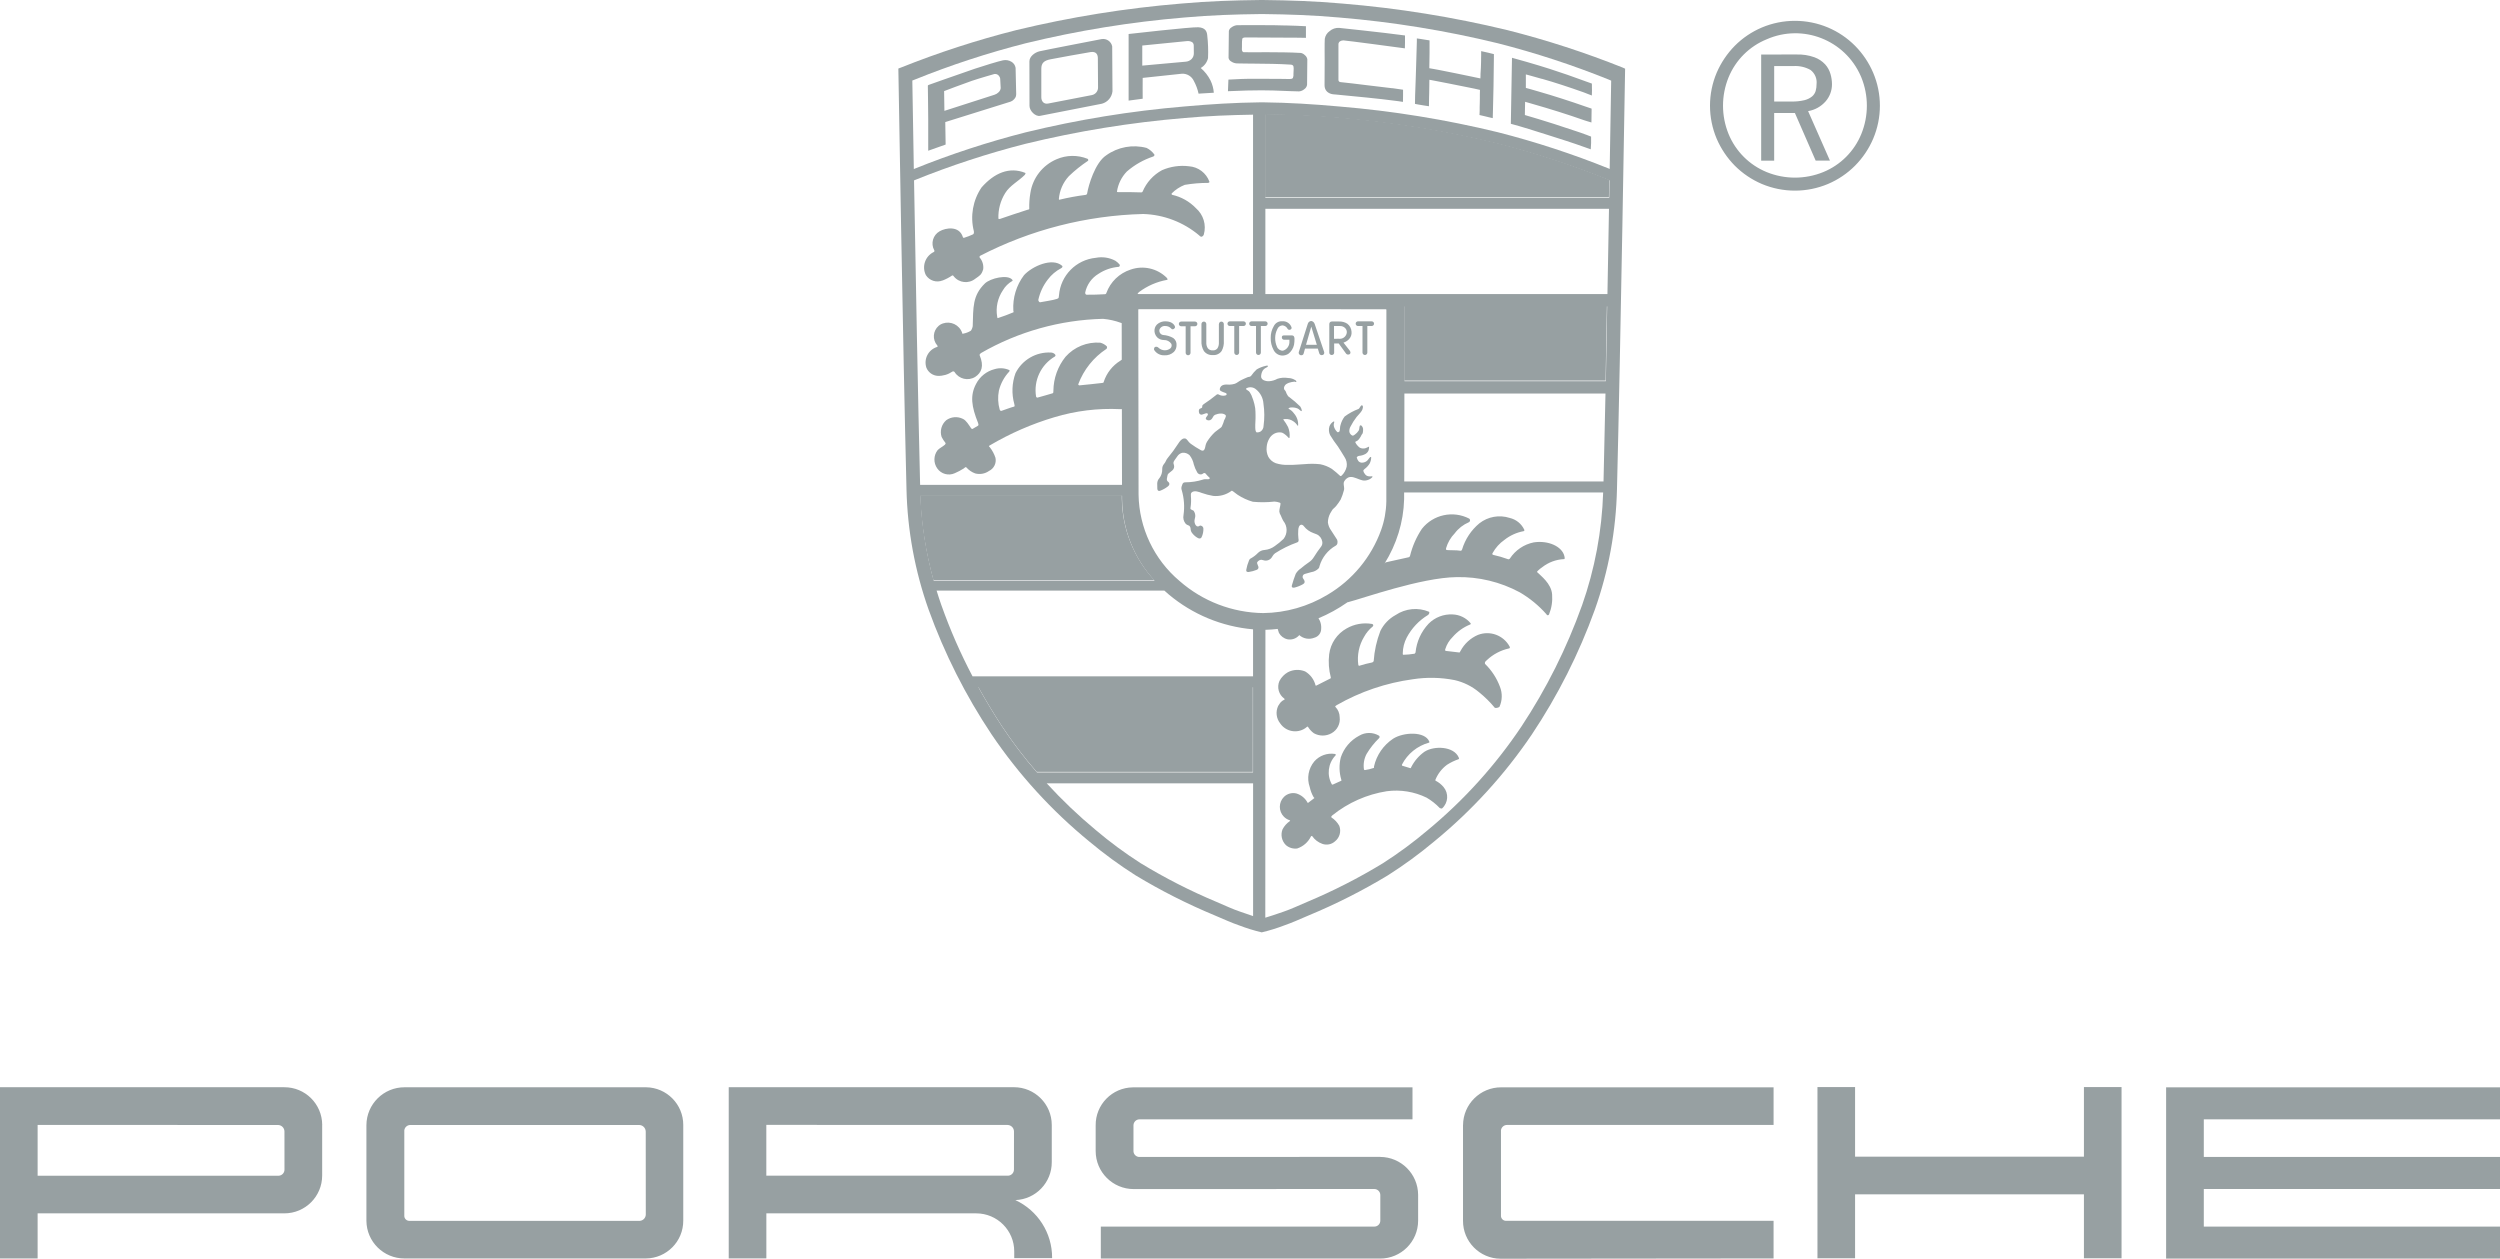 <?xml version="1.0" encoding="UTF-8"?> <svg xmlns="http://www.w3.org/2000/svg" id="Ebene_1" data-name="Ebene 1" width="178.75" height="90" viewBox="0 0 178.75 90"><defs><style> .cls-1 { fill: #97a0a2; } </style></defs><g><path class="cls-1" d="M116.039,4.838c-2.692-1.077-5.453-1.974-8.264-2.685-3.879-.936-7.824-1.572-11.801-1.899-1.95-.172-3.709-.231-5.671-.254h-.167c-1.961.023-3.721.081-5.671.254-3.977.328-7.922.963-11.801,1.899-2.811.711-5.572,1.608-8.264,2.685-.113.044-.167.063-.167.063,0,0,.329,20.116.582,30.083.066,2.935.601,5.84,1.583,8.607,1.135,3.147,2.648,6.144,4.505,8.926,1.943,2.872,4.293,5.447,6.976,7.644,1.05.88,2.158,1.691,3.315,2.425,1.812,1.095,3.704,2.052,5.66,2.864.647.273,1.21.534,1.724.707.533.205,1.08.375,1.636.507.556-.132,1.102-.301,1.636-.507.509-.174,1.077-.431,1.724-.707,1.956-.811,3.848-1.769,5.66-2.864,1.157-.735,2.264-1.545,3.315-2.425,2.683-2.196,5.033-4.771,6.976-7.644,1.858-2.782,3.371-5.78,4.506-8.926.982-2.766,1.516-5.672,1.583-8.607.253-9.968.582-30.073.582-30.073-.051-.027-.104-.051-.158-.073ZM65.353,12.899c.013-.007.026-.013.039-.018,2.588-1.044,5.243-1.914,7.947-2.603,3.728-.907,7.52-1.522,11.344-1.84,1.694-.152,3.237-.212,4.91-.239l-.003,12.826h-8.188c-.12-.011-.042-.064.041-.144.586-.439,1.266-.736,1.986-.868.061-.005.081-.039-.006-.15-.677-.675-1.681-.903-2.583-.588-.806.26-1.447.878-1.735,1.675-.011.051-.056.087-.108.087-.404.03-.905.036-1.309.036-.067,0-.103-.088-.097-.155.116-.561.462-1.048.955-1.342.43-.284.926-.455,1.44-.496.014-.004.027-.01.038-.019.048-.037.057-.106.02-.155-.085-.1-.184-.187-.293-.26-.428-.23-.923-.305-1.401-.212-1.41.137-2.52,1.265-2.633,2.678-.029.167.017.204-.147.26-.312.105-.895.178-1.206.242-.056.01-.137-.117-.125-.174.115-.528.346-1.023.677-1.45.252-.337.576-.613.949-.808.074-.037.139-.122.074-.179-.702-.611-2.143.035-2.723.673-.548.725-.819,1.622-.763,2.529,0,.042.04.112,0,.128-.355.153-.73.287-1.11.413-.035.011-.038-.074-.046-.109-.111-.655.035-1.328.407-1.879.163-.279.397-.511.679-.671.029-.016.022-.049,0-.077-.318-.415-1.579-.117-1.966.26-.89.869-.826,1.71-.868,3.047-.003.064-.084.31-.154.342-.158.094-.331.16-.512.194-.058.016-.063.038-.079-.02-.025-.081-.059-.158-.102-.231-.303-.515-.967-.687-1.483-.384-.037.024-.072.05-.105.079-.415.356-.462.981-.106,1.396.042.049.053.096-.009.115-.007.002-.014.004-.02.007-.613.202-.946.863-.743,1.476.137.339.458.567.823.584.366.01.725-.095,1.027-.301.053-.038.127-.026.166.027.312.503.972.659,1.475.347.448-.297.65-.762.315-1.554-.018-.044.056-.128.098-.15,2.66-1.532,5.661-2.373,8.73-2.447.434.039.86.134,1.269.285.022.005.043.012.062.023l.004,2.613c-.028.026-.06.049-.093.068-.57.349-.995.891-1.199,1.527-.012.049-.019.06-.099.068-.535.052-1.106.133-1.642.174-.03.005-.088-.053-.077-.082.386-1.035,1.091-1.919,2.014-2.526.048-.049.058-.124.026-.184-.13-.126-.29-.215-.465-.26-.94-.071-1.859.302-2.485,1.007-.554.689-.86,1.545-.868,2.43-.004.062.008.161-.052.18-.344.108-.725.207-1.084.31-.041.01-.097-.035-.103-.077-.187-1.141.349-2.28,1.348-2.863.141-.108-.105-.282-.285-.282-1.063-.056-2.057.523-2.533,1.475-.257.707-.288,1.476-.087,2.201.011.064.053.173-.014.189-.22.053-.737.252-.897.302-.059.019-.098-.01-.132-.087-.126-.44-.146-.905-.058-1.354.126-.513.382-.985.744-1.369.022-.027.031-.088,0-.103-.33-.148-.703-.172-1.049-.067-.573.145-1.055.529-1.325,1.054-.442.827-.33,1.622.141,2.791.023.056.049.162,0,.196l-.379.224c-.048.033-.09.002-.123-.045-.152-.217-.344-.56-.586-.666-.383-.19-.841-.153-1.188.098-.34.297-.469.768-.33,1.197.076.15.168.292.274.423.028.037-.002.098-.036.129-.163.144-.387.247-.521.387-.298.382-.31.915-.029,1.31.28.402.808.546,1.253.342.222-.095.437-.209.641-.338.076-.051.128-.144.194-.07.169.192.384.338.625.424.337.09.697.026.983-.174.354-.168.547-.556.467-.939-.088-.271-.222-.524-.397-.748-.093-.095-.098-.091,0-.149,1.45-.855,2.998-1.53,4.612-2.01,1.52-.458,3.107-.652,4.693-.576h.129l.009,5.412h-14.435c-.149-5.923-.321-15.305-.434-21.766ZM65.811,35.442h14.417v.25c.027,2.163.856,4.24,2.326,5.827h-15.793c-.547-1.983-.866-4.022-.951-6.077ZM67.313,43.285c-.123-.353-.239-.706-.347-1.059h16.284c.102.094.206.188.312.275,1.706,1.433,3.812,2.304,6.031,2.496v3.362h-20.057c-.862-1.636-1.605-3.332-2.222-5.074ZM71.647,51.944c-.606-.929-1.169-1.863-1.689-2.803h19.635v6.086h-15.451c-.903-1.038-1.736-2.135-2.495-3.283ZM89.595,65.5c-.272-.089-.593-.204-.949-.325-.494-.166-1.035-.419-1.658-.686-1.881-.787-3.701-1.715-5.442-2.777-1.113-.713-2.178-1.5-3.187-2.353-1.247-1.035-2.422-2.154-3.517-3.349h14.751l.003-.002v9.492ZM81.171,35.755v-13.853h18.112v14.574s-.878,7.427-9.056,7.473c-7.18.04-9.056-6.571-9.056-8.194ZM96.335,43.064h-.002l-.007-.003c.015-.01.027-.022.042-.031-.021.022-.03.032-.032.034ZM113.112,43.291c-1.091,3.05-2.545,5.957-4.333,8.659-1.865,2.783-4.125,5.281-6.708,7.415-1.009.854-2.074,1.64-3.187,2.353-1.742,1.061-3.561,1.989-5.442,2.777-.623.267-1.164.518-1.658.686-.534.18-.993.347-1.315.434v-.318l.009-20.265c.296-.008.583-.03.877-.064.016.041.043.156.087.279.127.234.348.402.607.461.316.064.643-.051.85-.298.294.262.712.334,1.077.186.287-.075.487-.334.488-.631.017-.196-.014-.394-.092-.575l-.1-.184-.014.006c.732-.304,1.429-.688,2.078-1.143l.06-.017c1.033-.261,5.198-1.754,7.751-1.788,1.574-.034,3.131.341,4.517,1.087.71.415,1.35.939,1.896,1.555.017.023.036.076.103.087.04,0,.077-.023.093-.061.184-.454.259-.945.22-1.433-.056-.784-.834-1.351-1.064-1.585-.009-.009-.026-.057.054-.113.089-.089.187-.168.292-.237.447-.354.993-.559,1.562-.587.083.009.056-.115.034-.212-.162-.694-1.152-1.144-2.194-.984-.7.142-1.314.559-1.705,1.158-.02.031-.115.077-.154.036-.335-.122-.678-.221-1.026-.298-.125-.029-.057-.122-.051-.137.206-.373.494-.694.843-.938.399-.316.87-.53,1.371-.623.062,0,.062-.082.046-.108-.2-.425-.584-.734-1.041-.839-.742-.24-1.556-.095-2.169.387-.586.488-1.016,1.138-1.235,1.869-.037.057-.049.102-.1.091-.273-.056-.959-.022-1.02-.062-.043-.019-.033-.08-.023-.124.115-.398.327-.762.616-1.059.26-.349.609-.623,1.01-.793.023-.011.042-.027.057-.046.051-.067.037-.163-.03-.214-1.158-.597-2.576-.291-3.384.731-.393.59-.68,1.245-.848,1.934-.005.024-.048.099-.101.099l-1.409.312-.231.053c-.029.03-.051.053-.08.083.853-1.366,1.356-2.944,1.399-4.599v-.484h14.231c-.088,2.757-.598,5.484-1.514,8.085ZM100.404,34.425l.01-5.172v-1.113h14.378c-.047,2.29-.095,4.446-.14,6.286h-14.247ZM100.424,27.258v-5.351h14.491c-.034,1.793-.069,3.602-.096,5.351h-14.395ZM90.474,21.025v-6.098h24.569c-.034,1.905-.069,3.979-.111,6.098h-24.458ZM90.474,14.144v-5.951c1.814.024,3.459.082,5.275.244,3.823.318,7.616.933,11.344,1.84,2.704.689,5.359,1.559,7.947,2.603.013.005.026.011.039.018-.007.404-.013.819-.018,1.245h-24.586ZM115.039,12.056c-2.588-1.044-5.243-1.913-7.947-2.603-3.728-.907-7.52-1.522-11.344-1.84-1.875-.167-3.559-.274-5.445-.297h-.161c-1.886.023-3.585.13-5.46.297-3.823.321-7.616.939-11.344,1.849-2.704.69-5.359,1.559-7.947,2.603-.018.007-.036.016-.053.027-.065-3.754-.107-6.334-.107-6.334,0,0,.052-.019.16-.062,2.588-1.044,5.243-1.914,7.947-2.603,3.728-.908,7.52-1.524,11.344-1.842,1.875-.167,3.566-.223,5.453-.246h.16c1.886.023,3.578.08,5.453.246,3.823.318,7.616.934,11.344,1.842,2.704.69,5.359,1.559,7.947,2.603.054.021.108.044.16.07,0,.046-.042,2.607-.107,6.317-.017-.011-.034-.02-.053-.027Z"></path><path class="cls-1" d="M105.688,45.39h-.003c-.54.229-.985.637-1.259,1.156-.017.031-.063.139-.103.105-.25-.022-.673-.087-.921-.108-.115-.008-.069-.11-.066-.126.102-.334.287-.637.537-.88.337-.387.76-.689,1.236-.882.032-.004.055-.033.051-.065,0-.008-.003-.015-.007-.022-.318-.388-.789-.62-1.291-.636-.639-.034-1.263.206-1.714.66-.533.563-.862,1.288-.937,2.059-.024.062-.056.093-.102.094-.256.042-.515.066-.775.072-.04-.012-.038-.056-.036-.102.005-.393.102-.779.282-1.128.352-.667.879-1.226,1.525-1.616.102-.069.108-.212.075-.228-.787-.331-1.688-.244-2.396.233-.472.258-.852.656-1.088,1.139-.266.689-.427,1.415-.477,2.152-.02.047-.059.083-.107.098-.314.062-.625.142-.929.24-.031-.003-.056-.026-.063-.056-.099-.7.047-1.413.413-2.017.153-.28.36-.528.607-.73.048-.032.062-.096.03-.144-.018-.027-.047-.044-.079-.047-.619-.105-1.254.008-1.8.318-.691.382-1.157,1.071-1.255,1.854-.065.552-.026,1.111.116,1.649,0,.017.016.075-.044.087-.212.101-.781.402-.986.499-.014.006-.05.016-.061-.016-.105-.418-.374-.777-.745-.995-.401-.164-.854-.142-1.237.06-.256.146-.465.363-.6.625-.196.452-.049.979.353,1.264.017.016.047.051,0,.069-.249.134-.254.165-.443.449-.193.409-.138.892.143,1.246.399.591,1.201.747,1.792.348.053-.036.104-.076.151-.119.01-.008.049.015.07.056.104.165.239.308.397.422.392.22.87.22,1.262,0,.412-.228.644-.685.583-1.152-.003-.274-.112-.536-.305-.731-.036-.043,0-.067.094-.128,1.679-.962,3.528-1.59,5.446-1.85.992-.153,2.003-.132,2.988.062.642.148,1.24.445,1.745.868.413.333.79.707,1.128,1.116.113.019.229-.006.325-.069.208-.453.223-.972.04-1.436-.23-.618-.594-1.177-1.066-1.637-.009-.008-.01-.039-.011-.056-.01-.087.042-.125.144-.22.438-.41.977-.696,1.562-.828.076-.004.104-.059.056-.146-.437-.798-1.395-1.152-2.246-.829Z"></path><path class="cls-1" d="M67.392,20.057c.241-.093.471-.213.685-.359.027-.012.058-.007.08.012.013.018.027.036.041.054.378.47,1.065.544,1.535.165.318-.227.441-.265.566-.678.037-.301-.054-.604-.251-.835-.032-.029-.003-.108.035-.128,3.609-1.862,7.593-2.883,11.653-2.987,1.474.044,2.889.586,4.015,1.538.039.057.105.09.174.087.07-.03.124-.087.149-.159.192-.684-.028-1.417-.565-1.882-.46-.479-1.051-.811-1.7-.955-.036-.01-.055-.082-.027-.106.264-.265.581-.472.929-.607.554-.094,1.116-.141,1.678-.14.039-.004.099-.043.087-.08-.226-.628-.801-1.063-1.466-1.109-.655-.081-1.319.015-1.924.279-.624.337-1.114.879-1.388,1.533-.017.035-.053.056-.091.056-.544-.018-1.105-.027-1.649-.018-.038,0-.095-.003-.095-.041.081-.54.328-1.042.707-1.434.552-.479,1.194-.843,1.888-1.073.051-.018.114-.101.08-.143-.145-.2-.336-.362-.557-.471-.994-.264-2.053-.069-2.888.531-.795.523-1.268,2.146-1.362,2.726-.009.055-.055.097-.111.102-.632.08-1.26.196-1.879.347-.018.003-.032-.029-.032-.048.048-.611.3-1.189.717-1.639.422-.407.881-.774,1.369-1.099.036-.032.01-.127-.035-.143-.713-.285-1.51-.273-2.214.033-1,.425-1.708,1.336-1.873,2.41-.065.376-.091.758-.08,1.139.003.048-.082.049-.128.064-.683.214-1.401.463-1.971.656-.03.01-.108.005-.108-.027-.022-.642.147-1.276.486-1.822.331-.542.953-.848,1.401-1.302.032-.035.077-.125.032-.143-1.138-.459-2.216.011-3.124,1.041-.621.915-.821,2.052-.551,3.124.023.099-.005.206-.055.229-.207.097-.421.18-.64.247-.003.001-.007.002-.01.003-.038.007-.074-.018-.081-.056-.26-.825-1.226-.664-1.66-.413-.478.27-.651.875-.386,1.356.001.002.002.004.003.005.024.041.01.094-.031.119-.006.003-.011.006-.017.008-.608.302-.855,1.04-.553,1.647.253.397.753.558,1.191.382Z"></path><path class="cls-1" d="M101.87,53.735c-.406.283-.735.662-.961,1.102-.015.026-.034.108-.072.087l-.589-.18c-.013,0-.013-.065-.007-.077.397-.77,1.098-1.339,1.933-1.568.042-.017.029-.056.02-.078-.305-.746-1.837-.682-2.584-.205-.694.461-1.184,1.171-1.368,1.983-.009.055.017.1-.02.109-.207.071-.421.123-.638.154-.034-.001-.062-.028-.063-.062-.054-.374.012-.756.189-1.091.248-.416.55-.797.897-1.134.046-.047.046-.123-.002-.169-.001-.001-.003-.003-.005-.004-.436-.26-.98-.26-1.416,0-.624.328-1.096.886-1.318,1.555-.13.522-.118,1.07.035,1.586.007.02.031.066-.005.082-.217.087-.38.183-.593.268-.01,0-.065.016-.076-.013-.371-.662-.273-1.488.242-2.045.049-.042.075-.095-.022-.129-.551-.085-1.107.117-1.475.535-.424.51-.548,1.205-.326,1.83.055.254.148.499.276.725.008.013.087.058.041.077-.154.12-.27.204-.418.319-.01.008-.038.022-.052,0-.169-.319-.459-.557-.804-.661-.317-.076-.65.016-.883.244-.394.39-.397,1.026-.007,1.42.116.117.26.204.418.253.017.008.047.033.014.055-.222.151-.404.353-.528.591-.154.39-.06.833.237,1.128.221.193.515.282.806.245.434-.143.791-.456.989-.868.004-.01.06-.048.087-.018.178.259.435.453.731.556.31.108.654.039.898-.18.335-.263.46-.713.309-1.111-.134-.243-.327-.449-.56-.6-.036-.028-.007-.096.065-.151,1.125-.905,2.468-1.5,3.894-1.724.973-.129,1.963.031,2.845.461.346.202.661.452.938.741.037.021.139.056.174.022.435-.399.479-1.069.1-1.521-.158-.189-.352-.344-.572-.456-.009-.013-.016-.027-.02-.043.171-.435.46-.813.835-1.092.257-.165.532-.299.82-.398.06-.017.052-.053.02-.128-.354-.814-1.764-.845-2.428-.42Z"></path></g><path class="cls-1" d="M157.572,80.031v2.69h21.178v2.293h-21.178v2.69h21.178v2.286h-23.873v-12.244h23.873v2.286h-21.178ZM149.002,82.702h-16.364v-4.978h-2.69v12.241h2.69v-4.57h16.363v4.57h2.69v-12.241h-2.69v4.978ZM104.605,80.446v6.833c-.01,1.493,1.193,2.711,2.686,2.72.005,0,.01,0,.015,0l19.504-.02v-2.69h-19.139c-.185-.004-.337-.147-.352-.331v-6.145c.028-.22.218-.384.44-.379h19.052v-2.69h-19.472c-1.501-.006-2.723,1.204-2.732,2.705v-.003ZM98.676,82.716l-17.181.007h0c-.236.014-.438-.166-.452-.402,0-.007,0-.014,0-.021v-1.834c0-.24.194-.434.434-.434.006,0,.011,0,.017,0h19.499v-2.286h-19.995c-1.484.018-2.673,1.234-2.658,2.718v1.835c0,1.502,1.218,2.72,2.72,2.72h0l17.181-.006c.239-.01.441.177.451.416,0,.002,0,.005,0,.007h0v1.842c-.001.235-.193.425-.429.423-.008,0-.016,0-.023,0h-19.532v2.286h19.969c1.498.003,2.715-1.209,2.719-2.707h0v-1.842c-.005-1.5-1.22-2.714-2.719-2.719v-.002ZM75.225,89.924v.032h-2.707v-.482c0-1.502-1.218-2.719-2.719-2.719h-15.005v3.22h-2.69v-12.24h20.391c1.492-.002,2.704,1.206,2.706,2.699h0v2.654c.009,1.46-1.144,2.664-2.603,2.718,1.605.743,2.632,2.351,2.628,4.12v-.002ZM72.5,80.899c-.002-.253-.206-.459-.459-.464l-17.249-.006v3.632h17.298c.234-.017.413-.214.408-.449h0l.002-2.713ZM48.853,80.439v6.833h0c.008,1.488-1.192,2.7-2.68,2.708-.007,0-.014,0-.022,0h-17.22c-1.499.011-2.722-1.196-2.732-2.694,0-.002,0-.004,0-.005v-6.832c.007-1.503,1.231-2.715,2.733-2.709h17.262c1.477.017,2.665,1.222,2.66,2.699ZM46.169,80.899c-.007-.256-.215-.46-.471-.462h-16.35c-.222-.005-.412.159-.44.379v6.145c.014.185.167.328.352.331h16.48c.239-.014.428-.209.434-.449l-.004-5.945ZM23.035,80.439v3.61c.002,1.493-1.207,2.705-2.699,2.706-.005,0-.009,0-.014,0H2.69v3.223H0v-12.241h20.321c1.493-.008,2.709,1.196,2.717,2.689,0,.004,0,.009,0,.013h-.003ZM20.339,80.901c-.002-.254-.205-.46-.459-.464l-17.19-.005v3.632h17.242c.235-.014.416-.213.408-.449l-.002-2.714ZM113.828,6.419c0,.11-.005.304-.011.407h-.006l-.316-.121-.221-.087-.026-.01c-.548-.195-1.075-.376-1.575-.538s-.974-.309-1.419-.434h-.022l-.389-.11-.404-.113-.341-.093v.966l.213.058.149.041.26.075.26.075c.572.165,1.143.338,1.709.521s1.128.369,1.677.563l.133.045.3.102v.132c0,.115-.012.86-.012.86l-.018-.007-.291-.087-.202-.064c-.581-.205-1.193-.409-1.822-.607s-1.271-.39-1.909-.572l-.5-.144-.01.474-.007.462v.01l.201.062.392.115.384.115.155.048.155.048c.551.167,1.083.338,1.591.51s1.046.335,1.506.511l.048.016.05.021.087.034.165.062c.01.302.003.605-.023.907h-.01l-.292-.103-.056-.02-.056-.02c-.931-.338-1.858-.622-2.69-.889s-1.849-.586-2.61-.789v-.022c.006-.41.019-1.189.033-1.921s.041-2.718.049-2.777c.082.012,1.837.515,2.683.789.846.273,1.701.568,2.538.879l.03.012.19.067.272.098h0c.004.11.005.337.005.444ZM106.771,3.859c-.125-.034-.254-.065-.383-.095s-.366-.082-.485-.108v.321c0,.057,0,.115-.005.174s0,.115,0,.174v.049c0,.15-.007.303-.014.457s-.015.312-.028.47v.108l-.008.197h-.008l-.232-.048-.174-.036-.144-.031-.144-.03c-.347-.072-.715-.148-1.09-.225s-.758-.154-1.128-.226l-.054-.01-.053-.01-.276-.051-.276-.048-.073-.013.009-.545.008-.528v-.917h0l-.232-.036-.174-.028-.21-.034c-.07-.011-.222-.033-.292-.043v.222c-.008.272-.019.658-.032,1.094s-.028.923-.043,1.4c0,.139-.009.275-.014.407s-.01.26-.014.384c-.008.206-.015.397-.021.572s-.01.453-.01.592v.01c.052.008.194.038.241.046l.141.024.239.04c.087.014.26.042.363.056h.015l.005-.356.004-.27s.004-.148.009-.338.009-.421.009-.596v-.108c0-.057,0-.181.005-.217v-.006c.023,0,.115.02.149.027l.035.007.039.007c.174.03.595.113,1.12.217s1.151.23,1.729.347l.075.015.075.015.191.043.191.043h.011c0,.052-.006.287-.007.338v.281c0,.113,0,.217-.006.319s-.005.2-.008.303v.244l-.004.113-.008.189v.013l.293.068.2.048.174.043.28.064v-.005l.008-.279.004-.134c.018-.554.032-1.191.043-1.86s.019-1.373.027-2.061v-.243h-.01l-.035-.005ZM97.431,2.175c-.781-.087-1.407-.151-1.686-.181-.247-.015-.49.068-.676.231-.187.129-.312.329-.347.553-.021.199-.008,1.619-.008,1.619l-.009,1.696c-.001.086.014.172.043.253.028.074.072.141.128.197.093.088.209.15.334.179.068.017.137.027.207.029h0l.049.004.049.004c.694.065,1.434.134,2.194.214s1.48.153,2.256.26l.347.053.007-.468v-.403l-.404-.058-.305-.044-.034-.004h-.034c-.601-.077-1.2-.142-1.846-.221s-1.244-.155-1.863-.218c-.037-.004-.07-.022-.095-.049-.025-.028-.039-.063-.039-.101v-2.516c-.011-.086.021-.173.087-.23.076-.055.167-.085.26-.087.402.032,3.855.495,4.403.57l.009-.427c.004-.116,0-.23,0-.353v-.141c-.742-.106-2.011-.245-3.03-.361ZM86.55,5.751c.134.275.215.574.238.879l-1.09.066c-.068-.316-.181-.62-.335-.904-.152-.333-.492-.54-.857-.521-.471.054-2.795.292-2.804.299s0,1.489,0,1.489l-.503.067-.503.067V2.431s4.486-.512,4.983-.482.607.29.636.552c.064.55.083,1.104.059,1.656-.069.297-.257.552-.521.705.289.247.526.55.697.889h0ZM85.352,3.287c.01-.097-.025-.193-.095-.26-.105-.066-.228-.099-.352-.093l-3.233.321v1.437l1.554-.141,1.554-.14c.158-.011.307-.079.419-.19.105-.11.162-.257.16-.409l-.006-.526ZM79.522,3.321c0,.223.02,2.982.02,3.204-.043.424-.343.778-.754.89-.421.081-4.092.804-4.425.868s-.754-.358-.754-.711-.006-3.184-.006-3.184c0-.352.384-.637.711-.718s4.198-.825,4.449-.875c.354-.061.692.172.76.525h0ZM78.497,4.17c0-.272-.117-.513-.532-.445-.532.087-2.269.4-2.85.514-.476.093-.661.272-.661.68v2.034c0,.291.18.507.482.451s2.85-.544,3.14-.607c.266-.056.45-.298.434-.569.004-.27-.014-1.912-.014-2.057h0ZM92.993,3.785c-.372-.023-.781-.036-1.188-.042s-.828-.008-1.225-.01c-.255,0-1.632.011-1.661,0-.028-.006-.053-.02-.073-.041-.035-.045-.053-.101-.052-.158-.001-.059,0-.119.006-.178v-.174c-.004-.138.004-.275.023-.411.027-.058.087-.087.221-.094.104,0,1.784.006,2.923.015h.415c.322-.009.705.019.992.014v-.83c-.502-.028-.838-.041-1.34-.053h-.092c-.279-.009-.584-.016-.889-.021-1.191-.017-2.483,0-2.623,0-.136.018-.266.071-.376.153-.098.056-.167.15-.191.26l-.011.962-.011.962c.021.112.092.208.193.26.118.081.256.128.399.135.208.004.423.008.634.01l.617.006c.416,0,.856.008,1.296.017s.883.026,1.307.054c.122.008.174.057.197.133.016.096.018.193.008.29l-.005.112-.005.112c.012.103-.002.208-.039.305-.037.058-.114.077-.27.077-.009,0-.434-.009-.599-.009h-.526l-.619-.008h-.621c-.358,0-.702,0-1.023.013s-.686.028-.954.046l-.033.83c.46-.022.954-.041,1.338-.05s.738-.014,1.053-.014.579.004.834.012.496.017.747.028l.521.02.587.017c.138-.011.268-.065.374-.154.11-.072.184-.187.203-.317l.009-.913.009-.913c-.019-.116-.081-.221-.174-.294-.083-.084-.189-.141-.305-.163h0ZM72.615,4.843l.043,1.894c.001.046-.004.092-.016.137-.026.086-.073.163-.137.226-.066.074-.149.131-.241.166l-4.677,1.462.026,1.608s-1.176.424-1.245.441v-2.256c0-.826-.03-2.343-.027-2.384s.027-.055.092-.077,1.499-.537,3.271-1.147c.528-.181,1.761-.555,2.012-.6.204-.043.416-.008.595.099.162.091.273.25.303.433h0ZM71.55,6.294c0-.132-.023-.535-.036-.665-.011-.087-.051-.168-.112-.231-.062-.067-.149-.106-.24-.108h-.057s-1.049.298-1.614.489-1.987.735-1.987.735c0,0,.021,1.381.021,1.412l3.59-1.155c.107-.035.204-.094.283-.174.088-.078.142-.187.153-.304h0ZM87.15,23.167v1.31c.011.146-.023.292-.095.419-.08.11-.212.169-.347.155-.137.011-.27-.047-.354-.155-.077-.126-.113-.272-.103-.419v-1.31c0-.096-.078-.174-.174-.174s-.174.078-.174.174v1.201c-.017.255.044.509.174.729.148.199.388.308.635.289.248.025.49-.086.634-.289.121-.222.176-.475.157-.727v-1.202c0-.096-.078-.174-.174-.174s-.174.078-.174.174h-.006ZM88.914,23.31c.092,0,.167-.075.167-.167s-.075-.167-.167-.167h-.984c-.092,0-.167.075-.167.167s.075.167.167.167h.32v1.897c0,.096.077.174.173.175.096,0,.174-.077.175-.173v-1.898h.317ZM90.469,23.31c.092,0,.167-.075.167-.167s-.075-.167-.167-.167h-.984c-.092,0-.167.075-.167.167s.075.167.167.167h.32v1.897c0,.096.077.174.173.175.096,0,.174-.077.174-.173v-1.898h.317ZM92.351,23.979h-.535c-.145,0-.163.074-.163.139-.008.087.056.165.143.173.007,0,.013,0,.02,0h.377v.107c.026.307-.168.591-.464.677-.189.006-.36-.108-.427-.285-.089-.199-.132-.415-.127-.633.002-.215.053-.426.151-.617.057-.158.202-.266.37-.277.157.014.295.108.367.248.04.067.125.092.194.056.069-.02.108-.092.088-.16,0-.001,0-.002-.001-.004-.094-.276-.362-.454-.653-.434-.257-.021-.5.116-.614.347-.15.255-.227.547-.221.843-.008.3.062.597.204.861.117.243.362.399.632.403.147-.002.29-.043.417-.118.212-.161.359-.394.414-.654.025-.14.036-.283.033-.425,0-.115-.029-.246-.203-.246v-.002ZM98.078,23.31c.092,0,.167-.075.167-.167s-.075-.167-.167-.167h-.981c-.092,0-.167.075-.167.167s.075.167.167.167h.321v1.897c0,.096.077.174.173.175.096,0,.174-.077.174-.173v-1.898h.312ZM96.057,24.496l.056-.019c.122-.044.233-.115.323-.208.149-.141.223-.345.199-.549-.012-.225-.121-.434-.299-.572-.172-.111-.374-.168-.579-.161h-.527c-.053-.004-.104.017-.14.056-.031.038-.047.086-.045.134v2.017c-.011.091.054.174.145.186.009.001.019.001.028.001.09.006.169-.062.175-.153,0-.011,0-.022-.001-.033v-.64h.325l.521.718c.035.05.093.079.154.078.102,0,.163-.054.167-.142-.002-.057-.024-.112-.062-.154l-.438-.558ZM95.382,24.222v-.911h.416c.131-.008.26.038.358.126.088.076.14.186.143.303-.009.276-.24.492-.515.484-.014,0-.027-.001-.041-.003l-.361.002ZM93.993,23.148c-.038-.106-.131-.183-.243-.199-.117.012-.214.094-.244.207l-.644,2.024c-.015.05-.005.104.028.144.028.042.072.071.122.077.087,0,.167-.012.198-.122l.098-.355h.917l.106.347c.025.074.095.124.174.122.059.002.115-.023.151-.069.033-.059.036-.13.01-.192l-.672-1.985ZM94.091,24.655h-.711l.377-1.302.397,1.302h-.063ZM83.903,24.176c-.227-.131-.482-.208-.745-.224-.173-.028-.29-.191-.262-.363,0-.003.001-.007.002-.01.059-.176.232-.288.417-.269.166-.005.325.065.434.189.095.115.266-.011.266-.106,0-.109-.167-.415-.677-.419-.181-.005-.36.046-.511.146-.159.1-.262.268-.28.455-.019.201.051.4.192.546.129.123.3.191.478.191.214-.01.418.094.535.273.046.11.02.238-.066.321-.115.094-.261.144-.41.14-.161-.003-.315-.065-.434-.174-.057-.065-.144-.093-.228-.074-.123.042-.104.192-.095.219.156.251.435.399.731.388.253.018.502-.071.686-.245.124-.131.191-.306.187-.486.016-.194-.07-.383-.227-.498h.006ZM85.444,23.328c.093,0,.168-.075.168-.168s-.075-.168-.168-.168h-.989c-.093,0-.168.075-.168.168s.075.168.168.168h.32v1.899c0,.096.078.174.174.174s.174-.078.174-.174v-1.899h.322ZM71.354,14.167c.275-.594.711-1.098,1.258-1.456.266-.167.276-.235.272-.253s-.048-.047-.406-.049c-.531.047-1.035.259-1.439.607-.497.433-.852,1.005-1.02,1.642-.115.736-.1,1.487.043,2.219,0,0-.909.425-1.215.598-.07-.244-.188-.472-.347-.67-.282-.238-.68-.281-1.006-.108-.283.131-.449.43-.411.739.033.235.129.457.278.641-.248.079-.474.217-.657.403-.232.239-.324.581-.244.905.114.288.412.458.718.411.378-.081.726-.264,1.006-.529.127.151.264.294.409.428.15.114.333.175.521.174.149,0,.295-.036.428-.103.265-.15.416-.443.385-.746-.044-.426-.449-.593-.426-.748,2.044-1.144,4.237-1.997,6.516-2.535,1.543-.403,3.122-.653,4.713-.745,1.012-.108,2.036-.004,3.006.306.799.206,1.532.614,2.128,1.184l.015.014c-.015-.741-.44-1.413-1.105-1.742-.535-.333-1.141-.535-1.768-.59.149-.255.33-.491.537-.701.339-.331.768-.555,1.234-.643.41-.057.824-.081,1.238-.071-.144-.339-.473-.563-.841-.572-.477-.077-.965-.032-1.42.129-.813.354-1.455,1.011-1.788,1.833-.838-.046-1.679-.041-2.516.013.086-.678.336-1.324.729-1.883.452-.53,1.052-.914,1.722-1.104.102-.031.199-.079.285-.141-.142-.137-.334-.278-1.041-.304-.914.014-1.761.48-2.262,1.244-.412.67-.656,1.43-.711,2.214-1.342.239-2.89.638-2.89.638.018-.547.134-1.087.342-1.594.318-.636.81-1.168,1.418-1.536,0,0,.232-.15.285-.195-.183-.078-.383-.107-.581-.087-.449.017-.887.135-1.283.347-.827.463-1.34,1.335-1.342,2.283-.02.206.039,1.013,0,1.208-1.035.265-2.055.587-3.055.963-.097-.693.003-1.399.289-2.037ZM82.577,19.934s.338-.095.471-.141c-.069-.066-.147-.121-.232-.165-.306-.16-.647-.24-.992-.233-.354-.003-.704.071-1.027.215-.662.371-1.151.988-1.361,1.717,0,0-.796.024-1.1.045l-1.141.077c.011-.195.04-.388.087-.577.106-.383.293-.738.549-1.041.44-.515,1.043-.863,1.709-.986.061-.015.123-.03.159-.043-.222-.145-.483-.22-.748-.214-1.487.012-2.715,1.164-2.821,2.647-.014.092-.05.312-.05.312,0,0-.564.127-.823.174-.466.081-.926.197-1.374.347.028-.552.167-1.092.41-1.589.237-.464.569-.874.974-1.202.101-.086.206-.166.316-.239-.142-.037-.287-.057-.434-.059-.854.007-1.616.535-1.922,1.332-.256.696-.37,1.436-.338,2.176-.429.105-1.404.476-1.802.632-.115-.531-.11-1.082.016-1.61.1-.457.326-.878.651-1.215.09-.092.185-.179.285-.26-.026-.008-.11-.061-.505.027-.708.184-1.268.725-1.475,1.427-.153.726-.215,1.469-.182,2.21-.241.121-1.028.475-1.169.533-.039-.197-.11-.385-.211-.559-.134-.202-.36-.324-.603-.325-.141.002-.28.036-.406.099-.126.065-.22.179-.26.315-.058.174-.043.365.041.528.057.101.123.197.2.285.058.072.18.247.18.247-.256.072-.496.192-.706.356-.321.216-.426.641-.241.981.112.22.342.356.589.347.402-.029.776-.216,1.041-.521,0,0,.278.417.319.481.126.189.341.299.567.292.124,0,.247-.029.357-.087.244-.148.391-.414.387-.699-.017-.247-.119-.481-.287-.663l-.062-.087.57-.3c.912-.514,1.867-.949,2.853-1.302,1.578-.559,3.212-.94,4.874-1.138.341-.051.686-.071,1.031-.06.428.026.849.12,1.247.278v-1.725h.687c.441-.522,1.039-.888,1.705-1.041ZM80.19,26.313v2.51c-.251-.025-.564-.049-.811-.049-2.258.129-4.472.672-6.534,1.601-.93.407-1.831.877-2.697,1.407.307.164.548.428.683.748.142.494-.174.954-.825.973-.586.02-.736-.497-.918-.694-.055.03-.548.5-.718.594-.145.084-.309.13-.476.133-.227.007-.443-.093-.586-.269-.131-.162-.183-.374-.142-.579.06-.255.231-.47.465-.586.174-.084.336-.189.485-.312-.039-.165-.36-.434-.447-.664-.111-.336-.005-.705.268-.93.266-.173.612-.163.868.024.331.198.504.809.557.868.184-.125.736-.495,1.062-.727-.378-.66-.566-1.413-.541-2.174.174-1.165,1.36-1.956,1.948-1.673-.477.494-.75,1.15-.765,1.836-.072.516.015,1.042.251,1.506,0,0,1.276-.508,1.746-.647-.316-.815-.341-1.714-.072-2.545.407-.786,1.22-1.278,2.105-1.274-1.115.747-1.616,2.131-1.237,3.419.26-.061,1.73-.543,1.909-.598-.063-.876.198-1.745.732-2.442.426-.594,1.076-.989,1.8-1.094.15-.006.301.013.445.056q-.005.059-.116.135l-.087.057c-.605.483-1.13,1.058-1.557,1.704-.204.395-.309.833-.307,1.277l.006.056s.759-.137,1.345-.194,1.169-.069,1.169-.069c.089-.251.205-.492.347-.718.181-.254.399-.48.646-.67v.002ZM104.593,37.184c-.486.151-.902.472-1.171.905-.457.707-.626,1.496-.353,1.513.185.012.495,0,.568,0,.323-.002.647.012.968.043.064-.011.123-.041.168-.087.046-.063.086-.129.121-.199.248-.779.734-1.462,1.388-1.952.258-.196.573-.303.897-.305.494-.033.974.176,1.287.561.115.165-.538-.154-1.549.882-.318.328-.569.714-.741,1.137-.01.026.032.096.063.106.469.14,1.288.331,1.7.506.093.039.2.004.253-.082.227-.349.522-.648.868-.88.376-.236.813-.357,1.257-.347l.087.011c.946.12,1.007.581,1.056.655s-.208.069-.325.096c-.656.144-1.242.508-1.661,1.033-.062.115.186.31.186.31.713.393,1.101,1.193.968,1.996-.016.141,0,.209-.127.209-.14-.072-.267-.167-.376-.281-.417-.368-.86-.706-1.325-1.01-.752-.484-1.593-.813-2.473-.968-.672-.129-1.355-.197-2.039-.206-1.532.016-3.055.241-4.527.669-.268.075-1.229.347-2.069.616l-.521.162.34-.298c.371-.351.719-.726,1.041-1.123l.233-.3.396-.096,1.701-.376c.181-.048.318-.198.347-.384.08-.661.364-1.28.813-1.771.352-.567.943-.941,1.606-1.017.76-.054,1.07.205.943.267v.002ZM92.358,49.997c-.281-.215-.459-.538-.489-.89-.004-.343.199-.655.514-.79.345-.132.733-.099,1.05.092.382.268.398.537.535.933.014.011.031.019.049.023.328-.166.908-.429,1.302-.649l.209-.115s.087-.027.053-.148c-.133-.418-.2-.854-.198-1.293.038-.486.198-.955.466-1.362.607-1.041,1.763-.949,1.649-.85-.405.464-.677,1.028-.79,1.634-.058.338-.055.684.009,1.021.022.151.036.335.128.387s.461-.141.687-.226c.288-.108.684-.158.948-.23.154-.042.108-.125.109-.158-.021-.942.244-1.868.759-2.656.404-.531,1.008-.873,1.671-.947.241-.024.593.087.483.158-.144.09-.281.19-.411.299-.367.295-.681.649-.928,1.049-.297.583-.405,1.243-.309,1.89.525.001,1.047-.067,1.554-.202.08-.031.14-.1.16-.184.188-.6.391-1.729,1.024-2.153.308-.256.691-.405,1.091-.423.294-.016,1.07.218.896.305-.478.206-.898.524-1.226.928-.25.318-.404.701-.445,1.104-.049.224.198.285.198.285.426.029.849.082,1.269.159.126.023.22-.141.249-.192.187-.306.426-.577.707-.801.271-.26.624-.418.999-.444.785,0,1.175.569,1.065.607-.674.173-1.271.567-1.696,1.118-.024.03-.096.069.021.174.71.581,1.176,1.407,1.307,2.314,0,.073.048.392-.063.442-.499-.601-1.086-1.123-1.742-1.547-.899-.461-1.9-.688-2.909-.659-1.231.01-2.454.194-3.634.547-1.314.398-2.574.957-3.751,1.664.188.134.332.322.411.539.169.372.058.812-.269,1.059-.197.149-.455.191-.69.113-.569-.079-.721-.659-.793-.842-.075.194-.216.354-.399.452-.365.29-.896.229-1.186-.137-.019-.024-.036-.048-.052-.073-.25-.339-.193-.813.129-1.083.236-.201.28-.241.28-.241v.002ZM94.332,57.026c-.1-.187-.186-.382-.255-.582-.17-.42-.223-.879-.151-1.327.114-.562.588-.98,1.16-1.022-.276.294-.4.7-.335,1.099.034.394.155.775.352,1.117.048.064.081.039.103.028.315-.172.64-.327.972-.463.016-.013.025-.033.025-.054-.221-.745-.13-1.548.253-2.224.293-.53.815-.896,1.414-.991h0c.027,0,.389.012.412.148-.409.293-.732.689-.937,1.149-.17.467-.204.972-.096,1.457,0,.016.047.036.065.032.371-.101.731-.194,1.115-.274.032-.016.058-.042.073-.075.141-.695.498-1.328,1.02-1.807.393-.331.877-.534,1.388-.582.665-.024.751.205.824.295.049.06-.14-.023-.453.109-.381.19-.717.459-.987.788-.253.291-.415.651-.464,1.033,0,.024.008.074.023.076.383.057.761.148,1.128.272.023.002.047-.006.064-.021.21-.407.486-.776.817-1.093.316-.281.721-.442,1.144-.454.261-.007.517.072.728.226,0,0,.26.203.197.233-.45.124-.854.379-1.161.731-.45.526-.462.659-.491.781s-.019.174.112.26c.709.458.795.843.832,1.091.042.278-.129.665-.357.375-.301-.39-.713-.68-1.182-.832-.656-.259-1.353-.398-2.058-.409-.653.007-1.301.116-1.921.322-.832.253-1.616.643-2.32,1.153-.101.078-.205.154-.309.23-.218.162-.428.336-.627.521-.087.087.062.136.129.174.817.361.837.907.624,1.154-.184.188-.471.23-.7.101-.619-.397-.502-.741-.774-.657-.188.058-.376.521-.521.685-.216.271-.606.323-.886.12-.301-.238-.36-.671-.134-.981.153-.145.314-.281.482-.407-.036-.024-.443-.285-.607-.425-.266-.264-.267-.694-.003-.96.013-.013.027-.026.041-.038.327-.239.787-.168,1.026.159.002.003.004.006.007.009,0,0,.294.402.318.428s.054.022.087-.007c.117-.101.738-.577.781-.607.02-.014.026-.04.015-.061h0ZM98.11,34.052c-.092.017-.187.017-.279,0-.094-.018-.177-.072-.232-.15-.059-.067-.101-.146-.122-.233,0-.056.051-.102.095-.137.141-.104.261-.234.354-.383.072-.137.112-.288.115-.443,0-.027-.055-.041-.075-.023-.095.092-.156.227-.267.299-.102.069-.224.104-.347.098-.085-.007-.164-.045-.221-.108-.053-.071-.093-.151-.117-.236-.027-.073.087-.128.162-.143.162-.012.319-.059.46-.139.091-.054.164-.134.209-.23.027-.076.041-.157.043-.238,0-.036.021-.058-.015-.047-.087.028-.145.079-.22.1-.138.048-.29.038-.422-.026-.131-.096-.239-.22-.316-.364-.017-.027,0-.082.029-.087.131-.027.247-.174.347-.347.022-.036.041-.073.056-.112.019-.05.079-.102.087-.127.024-.103.033-.209.027-.314-.012-.089-.056-.172-.122-.233-.018-.021-.087-.024-.104,0-.059.108-.023.249-.087.355-.072.112-.165.209-.272.287-.054.041-.13.097-.191.069-.103-.052-.178-.147-.204-.26-.015-.133.014-.267.082-.383.123-.241.268-.471.434-.685.123-.157.253-.26.364-.434.077-.115.136-.357.033-.395s-.163.201-.255.254c-.356.134-.692.317-.998.544-.142.187-.243.401-.299.628-.046.122-.015.308-.067.427-.02.045-.115.087-.152.06-.115-.106-.2-.241-.246-.391-.025-.103-.018-.211.021-.309.016-.041-.016-.078-.046-.06-.14.078-.246.205-.299.356-.061.203-.043.422.049.613.171.285.359.559.563.822.148.25.339.515.47.753.135.2.19.443.154.682-.055.247-.182.472-.364.647-.023.015-.075.041-.096.023-.19-.179-.39-.348-.599-.506-.254-.161-.535-.274-.83-.333-.366-.041-.736-.043-1.103-.009-.386.011-.771.068-1.158.055-.313.014-.627-.028-.926-.123-.224-.085-.41-.247-.528-.456-.107-.222-.148-.47-.117-.714.016-.199.075-.393.174-.567.081-.155.206-.283.359-.369.173-.094.374-.122.566-.078.095.042.183.098.26.167.078.064.15.134.215.211.009.011.061,0,.062-.014.029-.26-.009-.523-.108-.765-.096-.187-.21-.365-.339-.531-.012-.041.109-.037.152-.041.208-.011.414.05.582.174.115.079.213.182.285.301.008.012.041,0,.041-.014.019-.316-.088-.626-.298-.863-.094-.136-.22-.247-.367-.322-.087-.031.064-.1.141-.101.166-.016.333.009.487.072.055.026.105.063.148.108.031.029.065.055.102.078.029.016.058-.035.047-.067-.019-.093-.056-.181-.108-.26-.244-.242-.505-.467-.781-.672-.031-.019-.06-.041-.087-.065-.076-.106-.134-.223-.174-.347-.016-.048-.087-.093-.114-.16-.018-.067-.011-.138.021-.2.08-.151.154-.178.322-.253.128-.041.26-.069.394-.082.041-.007.082.04.122.027.023-.007.034-.065-.03-.113-.158-.112-.347-.172-.541-.174-.256-.043-.519-.024-.766.056-.183.102-.387.161-.596.174-.136.007-.272-.02-.395-.078-.088-.043-.152-.123-.174-.219-.006-.157.032-.314.108-.451.062-.099.153-.178.26-.224.072-.037.121-.066.116-.116s-.106-.028-.144-.014c-.23.051-.451.137-.654.255-.148.136-.281.288-.395.454-.026.03-.059.053-.095.069-.044.019-.087.008-.136.026-.164.062-.331.146-.49.22s-.286.202-.449.26c-.127.039-.258.06-.39.062h-.012c-.26-.024-.607-.022-.67.292-.017.064.012.131.069.164.046.028.094.052.145.069l.161.058c.038.009.072.029.098.057l.008.013.005.015v.016s0,.01,0,.015c-.018.047-.063.078-.113.08-.142.032-.291.012-.42-.055l-.029-.015c-.058-.036-.134-.025-.179.027-.283.231-.579.448-.884.649-.032.019-.061.043-.087.071-.017.019-.028.042-.033.067-.003.02-.003.041,0,.062.011.07-.071.102-.126.119-.064.017-.11.073-.114.139-.005.051-.001.103.01.153.015.098.106.165.204.15.02-.003.039-.009.057-.019.076-.03.152-.055.23-.077.042-.016.09-.009.125.02.005.005.01.011.014.017l.006.013v.014c.002.023-.002.046-.013.066-.03.05-.063.097-.1.142-.036.053-.064.129,0,.174.108.087.263.079.362-.017.049-.051.089-.109.118-.174.029-.067.082-.121.149-.151.13-.056.27-.086.412-.087h.008c.1-.004.198.022.283.074.026.015.047.038.059.065l.006.019v.02s0,.009,0,.014v.009c-.025.096-.065.188-.119.272-.026.059-.04.136-.068.213s-.069.154-.092.215-.036.066-.087.11c-.123.103-.295.207-.415.314-.216.204-.405.434-.563.686-.048.079-.084.166-.106.256v.008c-.044.22-.087.484-.347.338-.249-.137-.488-.289-.718-.456-.085-.066-.158-.144-.218-.233-.227-.331-.508-.037-.657.203-.238.371-.499.728-.781,1.067-.045.054-.082.115-.109.18-.038.092-.091.177-.158.251-.08.104-.119.233-.112.364.006.225-.064.445-.199.625-.098.103-.155.239-.159.382,0,.124,0,.247.007.371.006.092.041.174.147.167.024-.003.048-.01.07-.02.19-.073.368-.173.529-.297.023-.019.046-.039.066-.062.051-.051.064-.128.033-.193-.009-.017-.02-.034-.034-.048-.011-.012-.023-.023-.035-.033-.04-.027-.071-.066-.087-.112-.003-.01-.005-.021-.006-.031-.005-.042-.002-.085.009-.126.014-.054.024-.109.031-.165.005-.066.036-.126.087-.168.087-.072.174-.14.26-.21.126-.104.17-.278.107-.429-.011-.028-.018-.057-.022-.087-.001-.015-.001-.03,0-.045.012-.068.042-.132.087-.185.057-.082.115-.163.174-.245.081-.135.211-.233.364-.273.193-.024.386.04.528.174.152.194.256.421.303.663.055.197.137.387.242.562.069.134.233.187.367.118.02-.01.039-.023.056-.038l.025-.015c.009-.005.018-.009.027-.013.056-.015.116.01.144.061.072.087.15.168.234.244.099.061.015.137-.068.136-.068,0-.135,0-.203-.004-.059-.003-.118.007-.174.029-.404.127-.825.192-1.249.194-.027,0-.055.003-.082.008-.05.009-.094.041-.117.087-.007.015-.014.03-.019.046-.016.04-.03.081-.044.121-.038.095-.04.201-.004.298.17.577.214,1.185.127,1.781-.044.214.008.436.142.607.052.061.121.105.198.127.032.009.061.025.087.046.053.063.082.143.08.226.009.116.057.227.135.313.106.134.238.244.389.324.016.008.034.014.05.02.081.036.177,0,.213-.082,0,0,0,0,0,0,.091-.192.135-.403.128-.615-.004-.1-.075-.185-.174-.207-.009-.004-.019-.006-.029-.008-.036-.002-.071.011-.098.035l-.01.006c-.017.009-.035.016-.054.021h-.029c-.01,0-.019,0-.029,0-.009-.002-.019-.004-.028-.007-.009-.004-.018-.008-.026-.013-.053-.036-.093-.087-.117-.146-.049-.119-.057-.251-.022-.375.01-.036.017-.072.024-.108.014-.057.016-.116.007-.174-.006-.06-.021-.119-.046-.174-.044-.096-.057-.133-.138-.161l-.027-.01c-.036-.013-.071-.032-.102-.056-.005-.005-.01-.011-.015-.017-.015-.026-.018-.058-.009-.087.044-.28.054-.564.029-.846,0-.093-.02-.19.058-.26.194-.163.521-.033.724.043.266.094.539.164.817.211h.007c.453.044.906-.08,1.275-.347.035-.029.039-.038.077-.015.148.087.239.189.388.283.334.219.699.387,1.083.496.517.05,1.037.045,1.552-.014.13.009.259.036.381.082.029.009.049.038.046.069-.013.19-.087.37-.087.56.013.103.05.201.108.287.045.087.075.208.129.291l.054.1c.3.37.307.898.017,1.276-.194.189-.404.36-.627.514-.211.159-.463.257-.726.281-.175.009-.342.079-.469.2-.146.153-.313.284-.496.389-.076.028-.134.091-.158.168-.09.211-.155.432-.195.659-.028.13.068.174.181.158.193-.028.382-.079.563-.152.097-.03.152-.133.122-.23-.004-.013-.01-.026-.017-.038l-.061-.165c-.007-.016-.011-.032-.013-.049,0-.007,0-.013,0-.02v-.019c.007-.019.017-.037.029-.053.032-.039.07-.072.113-.099.052-.037.116-.053.179-.046.042.008.082.018.122.029.234.083.493-.011.62-.224.016-.026.032-.052.048-.078.044-.076.103-.142.174-.195.492-.317,1.018-.577,1.57-.773.049-.012.089-.047.107-.095.01-.068.007-.137-.01-.203-.021-.195-.025-.391-.01-.587.005-.135.054-.378.229-.383.071.01.134.05.174.11.176.225.413.394.682.488.081.028.16.057.238.092.21.095.357.289.393.516.025.124-.004.253-.078.355-.19.247-.367.503-.53.767-.084.138-.197.256-.33.347-.205.138-.402.288-.589.449-.152.099-.278.233-.37.39-.104.267-.195.539-.272.816-.044.16.054.196.194.165.21-.053.412-.135.6-.242.029-.016.055-.037.077-.062.027-.032.04-.073.039-.115-.009-.073-.039-.142-.087-.198-.068-.074-.078-.185-.023-.27.029-.043.072-.074.122-.087.151-.047.303-.087.456-.128.2-.028.386-.122.528-.266.028-.034.048-.075.058-.118h0v-.011l.008-.036c.181-.622.599-1.148,1.163-1.466.069-.04.115-.112.121-.193.014-.078.005-.158-.025-.231l-.425-.659c-.126-.17-.206-.369-.234-.579.004-.222.059-.44.162-.637.038-.056.073-.114.104-.174.075-.165.22-.222.333-.372.117-.144.224-.297.318-.457.095-.21.171-.427.227-.65.055-.169-.03-.357-.014-.533.011-.066.039-.127.082-.178.073-.105.176-.184.296-.229.124-.03.254-.022.374.023.222.064.37.15.595.203.118.024.24.016.355-.022.123-.032.235-.097.325-.188.034-.023.038-.089.004-.086h0ZM90.345,30.453c-.001.17-.091.327-.237.415-.072.034-.151.051-.231.049-.087,0-.118-.134-.125-.33v-.223c0-.094.004-.18.012-.272.005-.064.005-.13.007-.194s0-.15,0-.226c-.008-.162,0-.327-.024-.488-.03-.197-.076-.391-.14-.58-.037-.116-.079-.23-.128-.342-.023-.053-.066-.114-.091-.165-.024-.048-.057-.092-.097-.128-.059-.054-.142-.08-.194-.141-.018-.022,0-.051.024-.067.226-.121.504-.086.694.087.306.248.495.613.521,1.007.079.53.082,1.068.009,1.598h0ZM66.743,41.481h15.793c-1.47-1.587-2.299-3.663-2.326-5.827v-.25h-14.421c.085,2.055.404,4.094.951,6.078h.003ZM89.574,49.102h-19.636c.521.939,1.084,1.874,1.689,2.803.758,1.148,1.592,2.245,2.495,3.283h15.45l.002-6.086ZM114.897,21.864h-14.491v5.349h14.395c.023-1.743.059-3.553.093-5.347l.003-.002ZM115.06,12.856c-.013-.007-.026-.013-.039-.018-2.588-1.044-5.243-1.914-7.947-2.603-3.728-.907-7.52-1.522-11.344-1.84-1.816-.161-3.46-.22-5.275-.244v5.951h24.583c.005-.424.012-.839.022-1.243v-.002ZM99.511,21.676l-18.515-.006c-.036,0-.042.016-.042.052l.022,13.733c.042,2.485,1.163,4.829,3.071,6.421,1.743,1.513,3.965,2.359,6.273,2.388,1.704-.02,3.373-.491,4.835-1.366,1.849-1.084,3.264-2.778,4.002-4.791.249-.681.383-1.398.397-2.123l.006-14.271c-.003-.024-.025-.04-.049-.037ZM99.122,35.871c-.013.697-.141,1.387-.378,2.042-.7,1.932-2.05,3.56-3.818,4.608-1.392.841-2.984,1.295-4.61,1.314-2.203-.029-4.324-.843-5.98-2.296-1.824-1.539-2.892-3.793-2.929-6.18l-.02-13.203c0-.036.004-.05.04-.05l17.654.005c.023-.002.043.014.046.037,0,0,0,.002,0,.003l-.004,13.721ZM93.77,44.36c-.621.237-1.265.407-1.922.505h0c.018.054.038.107.062.159.053.145.192.241.347.238.213.031.37-.117.528-.468.023-.029.114-.068.134-.034.166.272.548.521.809.384.204-.125.269-.392.144-.597-.005-.009-.011-.017-.017-.026l-.084-.161ZM126.853,4.723h1.397c.418-.023.834.073,1.2.277.313.237.478.622.434,1.012.002.168-.02.335-.065.497-.048.151-.136.285-.256.388-.159.127-.344.217-.541.265-.307.073-.622.105-.938.097h-1.23v-2.535ZM125.924,3.897v7.59h.929v-3.407h1.483l1.485,3.405h1.02l-1.562-3.54c.488-.081.933-.33,1.258-.703.291-.338.451-.769.45-1.215-.001-.248-.037-.494-.106-.732-.073-.258-.204-.495-.383-.694-.213-.228-.477-.402-.771-.508-.409-.145-.842-.211-1.276-.197l-2.529.002ZM126.315,12.304c-1.236-.506-2.216-1.487-2.723-2.723-.529-1.298-.529-2.752,0-4.05.505-1.236,1.487-2.216,2.723-2.72,2.581-1.134,5.592.04,6.726,2.62.015.033.029.066.043.1.529,1.298.529,2.752,0,4.05-.504,1.236-1.485,2.218-2.72,2.723-1.298.529-2.752.529-4.05,0M130.707,13.151c.72-.306,1.374-.748,1.926-1.302.55-.554.991-1.208,1.297-1.926.643-1.51.643-3.216,0-4.726-.307-.718-.747-1.372-1.297-1.926-.552-.554-1.206-.996-1.926-1.302-1.516-.639-3.225-.639-4.74,0-.72.306-1.374.748-1.926,1.302-.548.556-.988,1.21-1.297,1.926-.639,1.51-.639,3.215,0,4.726.309.717.749,1.371,1.297,1.926.553.553,1.207.995,1.926,1.302,1.516.639,3.225.639,4.74,0"></path></svg> 